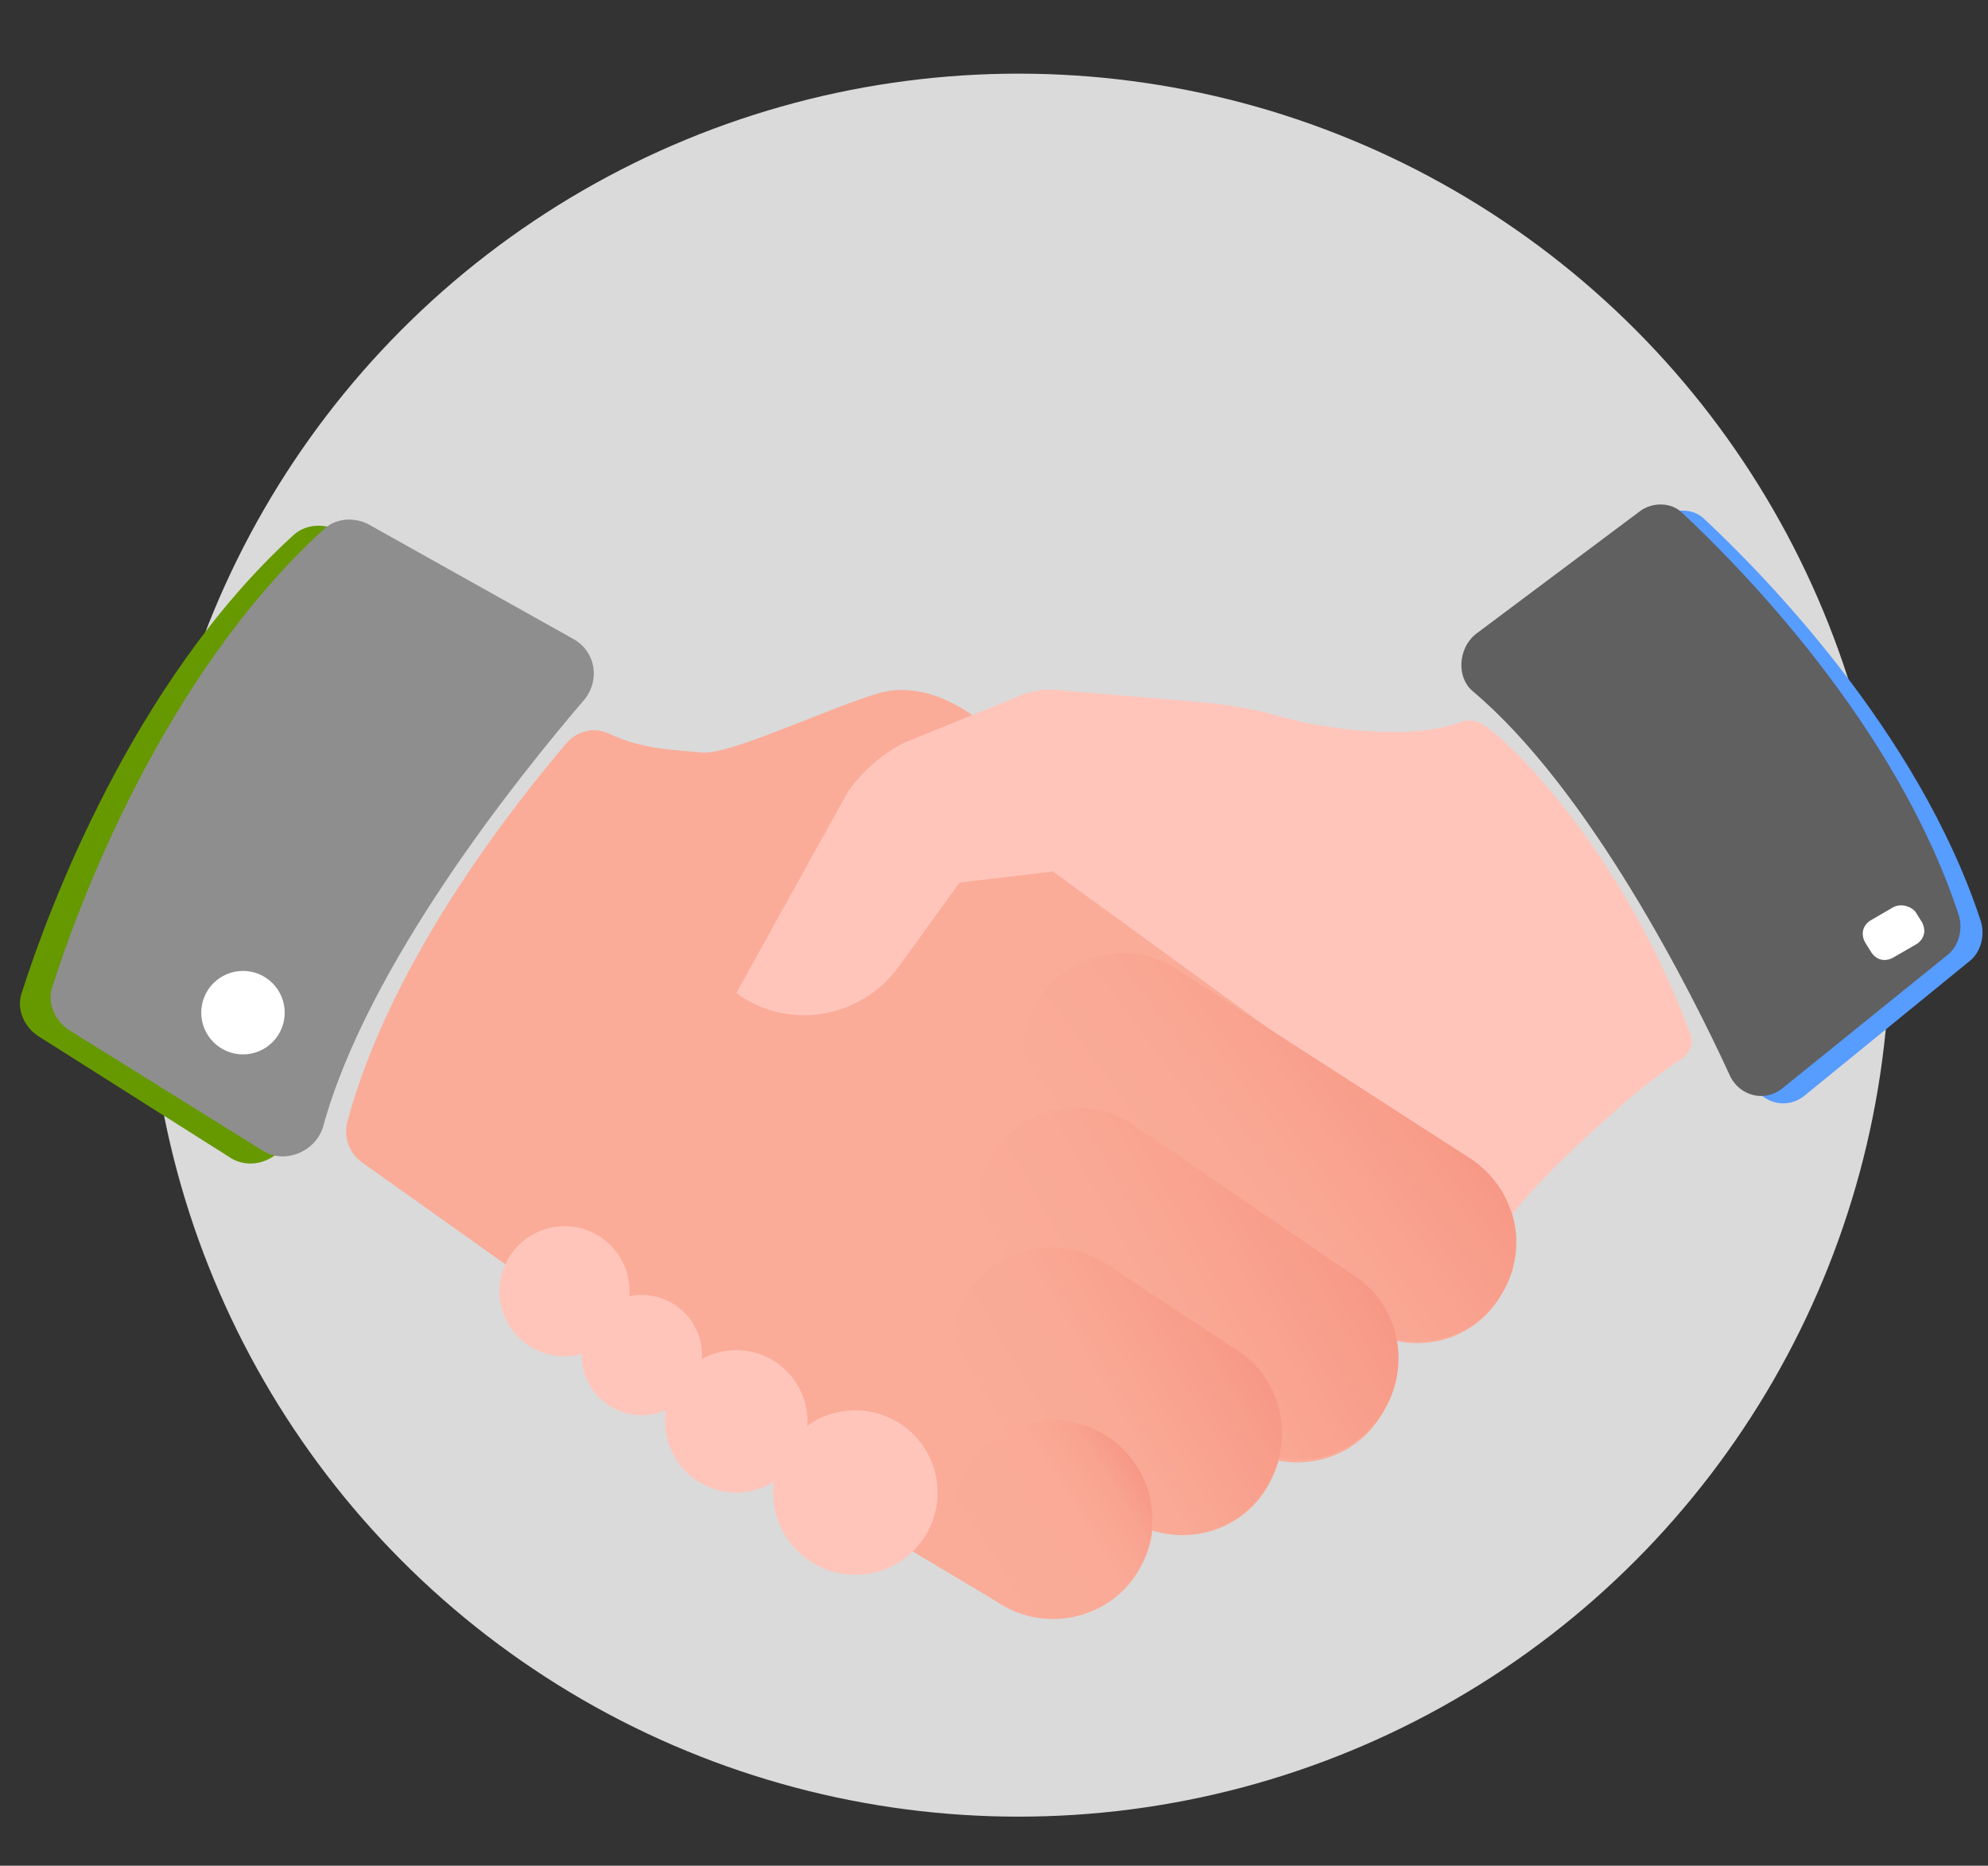 <?xml version="1.0" encoding="utf-8"?>
<!-- Generator: Adobe Illustrator 27.9.3, SVG Export Plug-In . SVG Version: 9.03 Build 53313)  -->
<svg version="1.1" id="Layer_1" xmlns="http://www.w3.org/2000/svg" xmlns:xlink="http://www.w3.org/1999/xlink" x="0px" y="0px"
	 width="162px" height="152px" viewBox="0 0 162 152" style="enable-background:new 0 0 162 152;" xml:space="preserve">
<rect x="0" y="0" width="162" height="152" fill="#333333" stroke="none"/>
<style type="text/css">
	.st0{fill-rule:evenodd;clip-rule:evenodd;fill:#DADADA;}
	.st1{fill-rule:evenodd;clip-rule:evenodd;fill:#FAAC99;}
	.st2{fill:#FAAC99;}
	.st3{fill:#FFC5BB;}
	.st4{fill-rule:evenodd;clip-rule:evenodd;fill:#FFC5BB;}
	.st5{fill:#669900;}
	.st6{fill-rule:evenodd;clip-rule:evenodd;fill:url(#SVGID_1_);}
	.st7{fill:#579CFF;}
	.st8{fill:#606060;}
	.st9{fill-rule:evenodd;clip-rule:evenodd;fill:url(#SVGID_00000015345277374808010800000000343685423403129993_);}
	.st10{fill-rule:evenodd;clip-rule:evenodd;fill:url(#SVGID_00000008128931922533142390000014746924761895458444_);}
	.st11{fill-rule:evenodd;clip-rule:evenodd;fill:url(#SVGID_00000121280225831498182490000005163674027025027210_);}
	.st12{fill:#8E8E8E;}
	.st13{fill:#FFFFFF;}
</style>
<g>
	<circle class="st0" cx="83" cy="77" r="71"/>
</g>
<path class="st1" d="M119.6,94.2l-8.9-5.3c-3.9-2.3-8.8-1.1-11.2,2.8c-1.1,1.9-1.4,4-1,6c-3.4-0.8-6.9,0.6-8.8,3.8
	c-0.4,0.7-0.7,1.4-0.9,2.1c-3.2-0.6-6.6,0.8-8.4,3.8c-0.6,1-1,2.1-1.1,3.2c-3.5-1.1-7.4,0.2-9.4,3.6c-2.3,3.9-1.1,8.8,2.8,11.2
	l8.9,5.3c3.9,2.3,9,1.1,11.2-2.8c0.6-1,1-2.1,1.1-3.2c3.6,1.1,7.5-0.3,9.4-3.6c0.4-0.7,0.7-1.4,0.9-2.1c3.3,0.6,6.7-0.8,8.4-3.8
	c1.1-1.9,1.4-4,1-6c3.4,0.8,7-0.6,8.8-3.8C124.7,101.5,123.5,96.6,119.6,94.2z"/>
<path class="st2" d="M115.7,91.9L82.5,68.6l-3.7,2.6l-6.4,5.3l-2.6,2.4l-4.4,0.4L63,77.5l0.4-2.5l1.4-2.1l3-2.5l1.6-2.8l1.7-3.1
	l2.7-3.3l6-2.5c0,0-4-3.5-8.3-2.2s-12.2,5.1-14.4,4.8c-1.8-0.2-4.7-0.2-7.4-1.5c-1.2-0.6-2.6-0.3-3.5,0.7
	c-4,4.7-14.3,17.5-17.9,30.9c-0.3,1.2,0.1,2.5,1.2,3.3l43.2,30.7"/>
<path class="st3" d="M119.1,58.8c-4.1,1.6-11.4,0.6-15-0.5c-2.1-0.6-4.2-0.9-6.3-1.1l-11.8-1c-0.9-0.1-1.9,0.1-2.7,0.4l-9.6,3.9
	c-1.8,0.9-3.4,2.3-4.6,4L60,80.9c4.2,3.1,10.1,2.1,13.2-2.1l5-6.9l7.6-0.9l26.4,19.2l11.1,8.7c1.9-2.8,10.5-10.7,13.7-12.6
	c0.6-0.4,1-1.2,0.8-1.9c-5.1-14-14-23.5-17-25.4C120.3,58.7,119.6,58.6,119.1,58.8z"/>
<circle class="st4" cx="60" cy="115.8" r="5.8"/>
<circle class="st4" cx="69.7" cy="121.6" r="6.7"/>
<circle class="st4" cx="52.3" cy="110.4" r="4.9"/>
<circle class="st4" cx="46" cy="105.2" r="5.3"/>
<path class="st5" d="M18.9,94.4L3.1,84.4c-1.2-0.8-1.8-2.3-1.3-3.6c2.1-6.6,9-25.2,22-37.1c1-1,2.5-1.1,3.7-0.5l16.8,9.4
	c1.7,1,2.1,3.2,0.9,4.8c-5.3,6.3-17.8,21.7-21.4,34.9C23,94.4,20.7,95.4,18.9,94.4z"/>
<linearGradient id="SVGID_1_" gradientUnits="userSpaceOnUse" x1="115.834" y1="960.1" x2="136.443" y2="943.412" gradientTransform="matrix(0.999 4.608189e-02 -4.608189e-02 0.999 21.386 -863.051)">
	<stop  offset="0" style="stop-color:#FAAC99"/>
	<stop  offset="0.449" style="stop-color:#F9A895"/>
	<stop  offset="0.882" style="stop-color:#F89D8A"/>
	<stop  offset="1" style="stop-color:#F79886"/>
</linearGradient>
<path class="st6" d="M110.8,107.8L86.9,92.5c-3.7-2.6-4.7-7.6-2.1-11.3c2.6-3.7,7.6-4.7,11.3-2.1L120,94.5c3.7,2.6,4.7,7.6,2.1,11.3
	C119.7,109.5,114.6,110.4,110.8,107.8"/>
<path class="st7" d="M122,52.2l13.5-10.1c1-0.7,2.5-0.7,3.4,0.2c4.6,4.3,17.4,17.2,22.5,32.7c0.4,1.2,0,2.6-0.9,3.3L147,89.3
	c-1.4,1.1-3.4,0.6-4.2-1c-3.2-7-11.5-23.4-21-31.4C120.4,55.7,120.5,53.4,122,52.2z"/>
<path class="st8" d="M120.2,51.7l13.5-10.1c1-0.7,2.5-0.7,3.4,0.2c4.6,4.3,17.4,17.2,22.5,32.7c0.4,1.2,0,2.6-0.9,3.3l-13.5,10.9
	c-1.4,1.1-3.4,0.6-4.2-1c-3.2-7-11.5-23.4-21-31.4C118.7,55.2,118.8,52.9,120.2,51.7z"/>
<linearGradient id="SVGID_00000026157884528164591050000017371980659691070094_" gradientUnits="userSpaceOnUse" x1="108.829" y1="970.082" x2="130.928" y2="956.273" gradientTransform="matrix(0.999 4.608189e-02 -4.608189e-02 0.999 21.386 -863.051)">
	<stop  offset="0" style="stop-color:#FAAC99"/>
	<stop  offset="0.449" style="stop-color:#F9A895"/>
	<stop  offset="0.882" style="stop-color:#F89D8A"/>
	<stop  offset="1" style="stop-color:#F79886"/>
</linearGradient>
<path style="fill-rule:evenodd;clip-rule:evenodd;fill:url(#SVGID_00000026157884528164591050000017371980659691070094_);" d="
	M101.6,117.7l-18-12.3c-3.9-2.3-5.1-7.3-2.8-11.2c2.3-3.9,7.3-5.1,11.2-2.8l18,12.3c3.9,2.3,5.1,7.3,2.8,11.2
	C110.5,118.8,105.5,120.1,101.6,117.7"/>
<linearGradient id="SVGID_00000066474812234247686960000002985927538181460632_" gradientUnits="userSpaceOnUse" x1="105.335" y1="978.143" x2="123.764" y2="966.176" gradientTransform="matrix(0.999 4.608189e-02 -4.608189e-02 0.999 21.386 -863.051)">
	<stop  offset="0" style="stop-color:#FAAC99"/>
	<stop  offset="0.456" style="stop-color:#F9A996"/>
	<stop  offset="0.858" style="stop-color:#F89E8B"/>
	<stop  offset="1" style="stop-color:#F79886"/>
</linearGradient>
<path style="fill-rule:evenodd;clip-rule:evenodd;fill:url(#SVGID_00000066474812234247686960000002985927538181460632_);" d="
	M92.1,123.8l-10.6-7c-3.9-2.3-5.1-7.3-2.8-11.2c2.3-3.9,7.3-5.1,11.2-2.8l10.6,7c3.9,2.3,5.1,7.3,2.8,11.2
	C101.1,124.9,96,126.2,92.1,123.8"/>
<linearGradient id="SVGID_00000137126747046190582490000010240254117413590962_" gradientUnits="userSpaceOnUse" x1="103.192" y1="987.518" x2="116.49" y2="978.207" gradientTransform="matrix(0.999 4.608189e-02 -4.608189e-02 0.999 21.386 -863.051)">
	<stop  offset="0" style="stop-color:#FAAC99"/>
	<stop  offset="0.615" style="stop-color:#FAAA97"/>
	<stop  offset="0.843" style="stop-color:#F9A391"/>
	<stop  offset="1" style="stop-color:#F79886"/>
</linearGradient>
<circle style="fill-rule:evenodd;clip-rule:evenodd;fill:url(#SVGID_00000137126747046190582490000010240254117413590962_);" cx="85.8" cy="123.8" r="8.1"/>
<path class="st12" d="M21.5,93.8L5.6,83.9c-1.2-0.8-1.8-2.3-1.3-3.6c2.1-6.6,9-25.2,22-37.1c1-1,2.5-1.1,3.7-0.5l16.8,9.4
	c1.7,1,2.1,3.2,0.9,4.8c-5.4,6.3-17.8,21.7-21.4,35C25.6,93.9,23.2,94.8,21.5,93.8z"/>
<circle class="st13" cx="19.8" cy="82.5" r="3.4"/>
<path class="st13" d="M154.3,73.9l-1.9,1.1c-0.6,0.4-0.8,1.1-0.4,1.8l0.5,0.8c0.4,0.6,1.1,0.8,1.8,0.4l1.9-1.1
	c0.6-0.4,0.8-1.1,0.4-1.8l-0.5-0.8C155.7,73.8,154.9,73.6,154.3,73.9z"/>
</svg>

